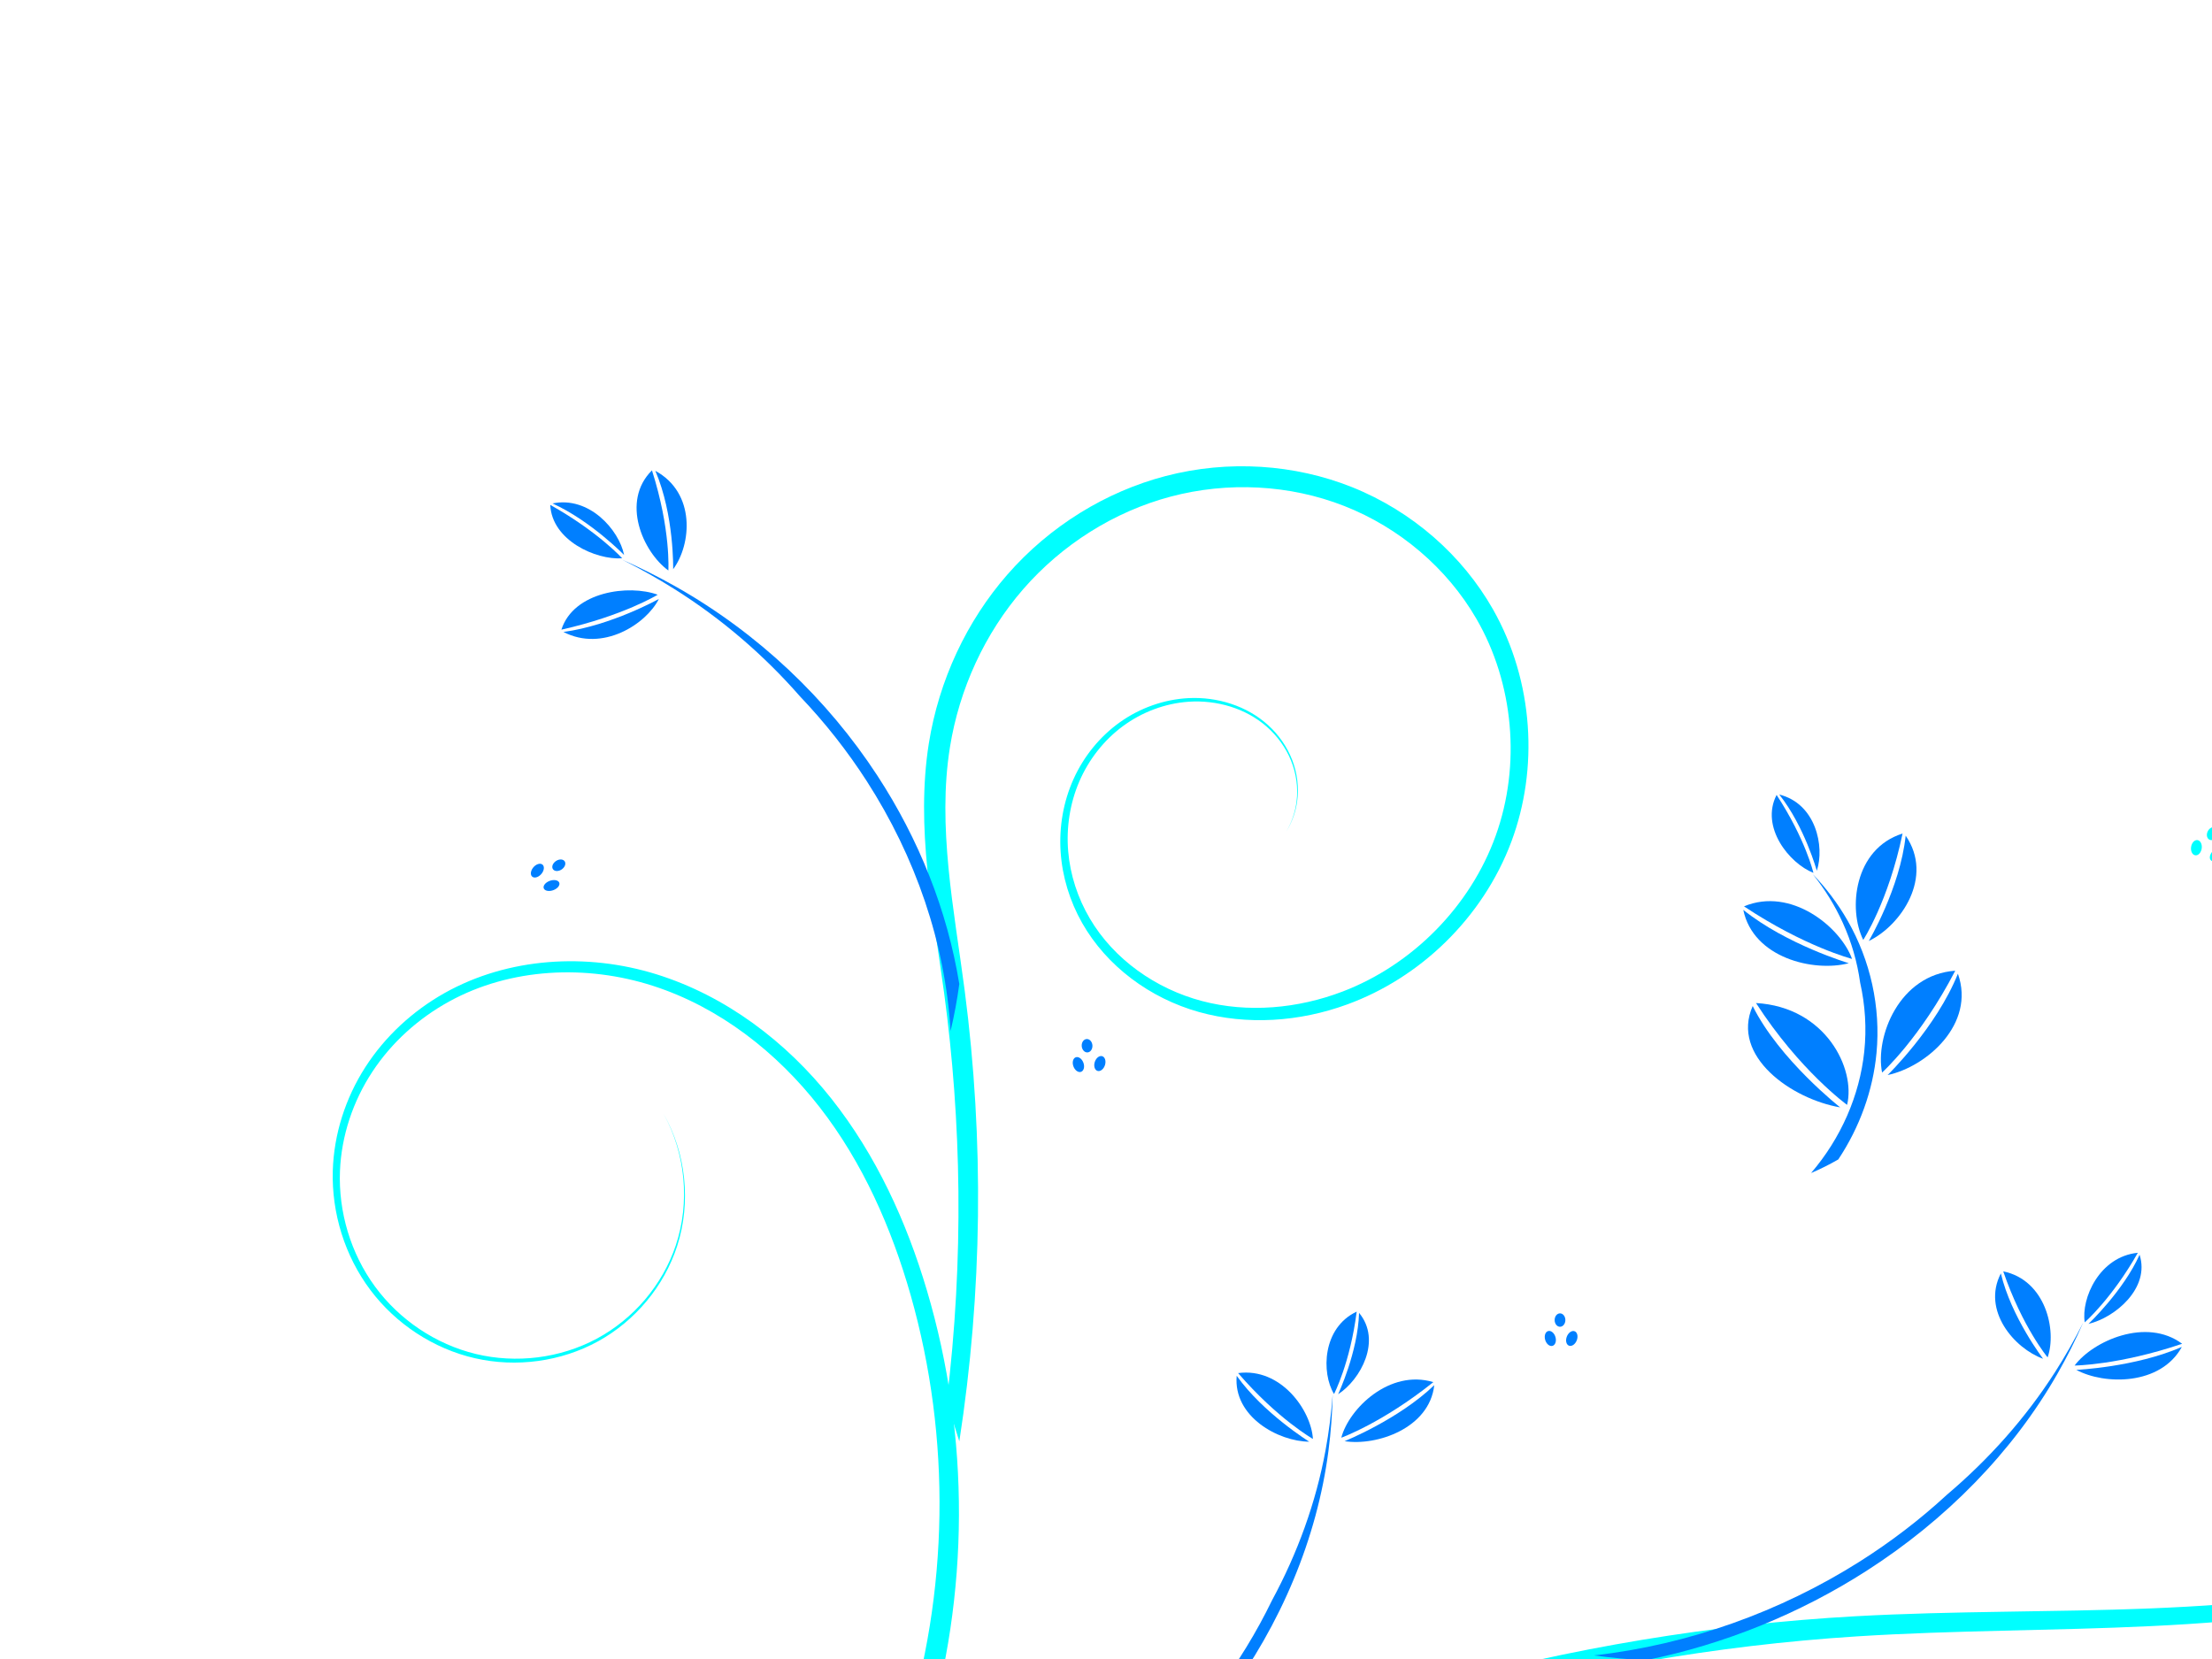 <?xml version="1.0"?><svg width="640" height="480" xmlns="http://www.w3.org/2000/svg" xmlns:xlink="http://www.w3.org/1999/xlink">
 <defs>
  <pattern patternTransform="translate(-84.138,510.395)" id="pattern5523" xlink:href="#pattern5504"/>
  <pattern patternTransform="matrix(0.88,0,0,0.88,-58.848,577.678)" id="pattern5519" xlink:href="#pattern5504"/>
  <pattern patternTransform="matrix(0.88,0,0,0.88,-58.848,577.678)" id="pattern5517" xlink:href="#pattern5504"/>
  <pattern patternTransform="matrix(0.88,0,0,0.88,-58.848,577.678)" id="pattern5515" xlink:href="#pattern5504"/>
  <pattern patternTransform="matrix(0.88,0,0,0.88,-58.848,577.678)" id="pattern5513" xlink:href="#pattern5504"/>
  <pattern patternTransform="matrix(0.88,0,0,0.88,-58.848,577.678)" id="pattern5511" xlink:href="#pattern5504"/>
  <pattern patternTransform="translate(0.067,0.067)" id="pattern5507" xlink:href="#pattern5490"/>
  <pattern patternTransform="translate(-79.949,517.532)" id="pattern5490" xlink:href="#pattern5478"/>
  <pattern patternTransform="translate(-212.763,474.817)" id="pattern5322" xlink:href="#pattern5310"/>
  <pattern patternTransform="matrix(0.894,0,0,0.816,-53.447,517.427)" id="pattern5276" xlink:href="#pattern5263"/>
  <pattern patternTransform="matrix(0.894,0,0,0.816,-50.365,517.419)" id="pattern5263" xlink:href="#pattern5254"/>
  <pattern patternTransform="matrix(0.692,0,0,0.692,3.5424804e-7,-1.9023438e-5)" id="pattern5254" xlink:href="#pattern5244"/>
  <pattern patternTransform="matrix(0.732,0,0,0.715,-6.4575195e-7,1.7539062e-5)" id="pattern5247" xlink:href="#pattern5233"/>
  <pattern id="pattern5233" patternTransform="matrix(0.732,0,0,0.715,-50.326,517.536)" height="3.636" width="3.551" patternUnits="userSpaceOnUse">
   <path fill="#800000" d="m2.198,0.292c0.286,0.319 0.363,0.78 0.173,1.03c-0.19,0.25 -0.577,0.194 -0.863,-0.125c-0.286,-0.319 -0.363,-0.78 -0.173,-1.03c0.19,-0.25 0.577,-0.194 0.863,0.125z" id="path5214"/>
   <path fill="#800000" id="path5216" d="m1.26,2.078c-0.269,0.374 -0.687,0.54 -0.933,0.371c-0.246,-0.169 -0.227,-0.609 0.042,-0.982c0.269,-0.374 0.687,-0.54 0.933,-0.371c0.246,0.169 0.227,0.609 -0.042,0.982z"/>
   <path fill="#800000" d="m2.096,3.118c-0.376,0.132 -0.735,-0.037 -0.802,-0.378c-0.067,-0.341 0.184,-0.725 0.56,-0.857c0.376,-0.132 0.735,0.037 0.802,0.378c0.067,0.341 -0.184,0.725 -0.56,0.857z" id="path5218"/>
   <path fill="#800000" d="m0.905,0.6c-0.074,0.344 -0.331,0.632 -0.574,0.644c-0.243,0.012 -0.38,-0.256 -0.305,-0.6c0.074,-0.344 0.331,-0.632 0.574,-0.644c0.243,-0.012 0.38,0.256 0.305,0.6z" id="path5225"/>
   <path fill="#800000" id="path5227" d="m3.13,1.487c-0.278,0.132 -0.543,-0.037 -0.592,-0.378c-0.049,-0.341 0.136,-0.725 0.414,-0.857c0.278,-0.132 0.543,0.037 0.592,0.378c0.049,0.341 -0.136,0.725 -0.414,0.857z"/>
   <path fill="#800000" id="path5229" d="m3.519,2.719c0.036,0.351 -0.117,0.72 -0.341,0.824c-0.224,0.104 -0.435,-0.096 -0.471,-0.447c-0.036,-0.351 0.117,-0.72 0.341,-0.824c0.224,-0.104 0.435,0.096 0.471,0.447z"/>
   <path fill="#800000" id="path5231" d="m0.481,3.627c-0.323,-0.051 -0.533,-0.301 -0.47,-0.558c0.063,-0.257 0.375,-0.424 0.698,-0.373c0.323,0.051 0.533,0.301 0.47,0.558c-0.063,0.257 -0.375,0.424 -0.698,0.373z"/>
  </pattern>
  <pattern id="pattern5244" patternTransform="matrix(0.692,0,0,0.692,-50.326,517.536)" height="2.6" width="2.6" patternUnits="userSpaceOnUse">
   <rect fill="url(#pattern5247)" width="2.6" height="2.6" x="0" y="0" id="rect5242"/>
  </pattern>
  <pattern id="pattern5251" patternTransform="translate(-50.326,517.537)" height="1.8" width="1.8" patternUnits="userSpaceOnUse">
   <rect fill="url(#pattern5254)" width="1.8" height="1.8" x="0" y="0" id="rect5249"/>
  </pattern>
  <pattern id="pattern5310" patternTransform="translate(-50.418,517.402)" height="2.175" width="2.341" patternUnits="userSpaceOnUse">
   <path fill="#333333" id="path5266" d="m0.647,0.543c-0.085,0.118 -0.216,0.198 -0.345,0.21c-0.129,0.012 -0.236,-0.047 -0.281,-0.153c-0.044,-0.106 -0.02,-0.245 0.065,-0.363c0.085,-0.118 0.216,-0.198 0.345,-0.21c0.129,-0.012 0.236,0.047 0.281,0.153c0.044,0.106 0.02,0.245 -0.065,0.363z"/>
   <path fill="#333333" d="m0.801,1.027c0.08,0.127 0.097,0.272 0.043,0.38c-0.054,0.108 -0.169,0.163 -0.303,0.145c-0.134,-0.019 -0.266,-0.108 -0.346,-0.235c-0.08,-0.127 -0.097,-0.272 -0.043,-0.38c0.054,-0.108 0.169,-0.163 0.303,-0.145c0.134,0.019 0.266,0.108 0.346,0.235z" id="path5268"/>
   <path fill="#333333" id="path5270" d="m1.504,0.314c0.105,0.151 0.142,0.333 0.098,0.476c-0.044,0.143 -0.164,0.226 -0.313,0.218c-0.149,-0.008 -0.306,-0.106 -0.411,-0.258c-0.105,-0.151 -0.142,-0.333 -0.098,-0.476c0.044,-0.143 0.164,-0.226 0.313,-0.218c0.149,0.008 0.306,0.106 0.411,0.258z"/>
   <path fill="#333333" d="m0.42,2.175c-0.138,0 -0.265,-0.053 -0.334,-0.139c-0.069,-0.086 -0.069,-0.193 -0,-0.279c0.069,-0.086 0.196,-0.14 0.334,-0.14c0.138,-0 0.265,0.053 0.334,0.139c0.069,0.086 0.069,0.193 0,0.279c-0.069,0.086 -0.196,0.14 -0.334,0.14z" id="path5272"/>
   <path fill="#333333" d="m1.539,1.831c-0.137,0.103 -0.304,0.143 -0.439,0.107c-0.135,-0.036 -0.216,-0.144 -0.214,-0.283c0.002,-0.139 0.088,-0.287 0.225,-0.39c0.137,-0.103 0.304,-0.143 0.439,-0.107c0.135,0.036 0.216,0.144 0.214,0.283c-0.002,0.139 -0.088,0.287 -0.225,0.39z" id="path5274"/>
   <path fill="#333333" d="m2.219,0.55c-0.082,0.116 -0.201,0.189 -0.313,0.192c-0.112,0.003 -0.199,-0.066 -0.229,-0.179c-0.03,-0.113 0.003,-0.255 0.085,-0.371c0.082,-0.116 0.201,-0.189 0.313,-0.192c0.112,-0.003 0.199,0.066 0.229,0.179c0.03,0.113 -0.003,0.255 -0.085,0.371z" id="path5278"/>
   <path fill="#333333" id="path5280" d="m2.302,1.878c-0.052,0.129 -0.148,0.226 -0.252,0.255c-0.104,0.029 -0.2,-0.015 -0.251,-0.115c-0.052,-0.1 -0.051,-0.241 0.001,-0.37c0.052,-0.129 0.148,-0.226 0.252,-0.255c0.104,-0.029 0.2,0.015 0.251,0.115c0.052,0.1 0.051,0.241 -0.001,0.37z"/>
   <path fill="#333333" id="path5282" d="m2.032,0.805c0.112,0.007 0.213,0.058 0.265,0.134c0.052,0.076 0.046,0.165 -0.015,0.233c-0.061,0.069 -0.167,0.106 -0.28,0.099c-0.112,-0.007 -0.213,-0.058 -0.265,-0.134c-0.052,-0.076 -0.046,-0.165 0.015,-0.233c0.061,-0.069 0.167,-0.106 0.28,-0.099z"/>
  </pattern>
  <pattern id="pattern5342" patternTransform="translate(-50.393,512.782)" height="4" width="4" patternUnits="userSpaceOnUse">
   <g fill="#800000" id="g5324">
    <path fill="#800000" d="m1.12,0.968c-0.234,0.331 -0.636,0.465 -0.898,0.3c-0.262,-0.165 -0.285,-0.567 -0.051,-0.898c0.234,-0.331 0.636,-0.465 0.898,-0.3c0.262,0.165 0.285,0.567 0.051,0.898z" id="path5326"/>
    <path fill="#800000" id="path5328" d="m1.36,1.872c0.203,0.369 0.132,0.782 -0.16,0.92c-0.291,0.139 -0.692,-0.048 -0.896,-0.418c-0.203,-0.369 -0.132,-0.782 0.16,-0.92c0.291,-0.139 0.692,0.048 0.896,0.418z"/>
    <path fill="#800000" d="m2.605,0.59c0.267,0.442 0.238,0.973 -0.065,1.187c-0.303,0.214 -0.766,0.029 -1.033,-0.412c-0.267,-0.442 -0.238,-0.973 0.065,-1.187c0.303,-0.214 0.766,-0.029 1.033,0.412z" id="path5330"/>
    <path fill="#800000" id="path5332" d="m0.648,3.979c-0.365,-0.011 -0.656,-0.252 -0.648,-0.538c0.008,-0.286 0.31,-0.508 0.675,-0.497c0.365,0.011 0.656,0.252 0.648,0.538c-0.008,0.286 -0.31,0.508 -0.675,0.497z"/>
    <path fill="#800000" id="path5334" d="m2.59,3.401c-0.372,0.282 -0.831,0.271 -1.026,-0.025c-0.195,-0.295 -0.052,-0.763 0.32,-1.045c0.372,-0.282 0.831,-0.271 1.026,0.025c0.195,0.295 0.052,0.763 -0.32,1.045z"/>
    <path fill="#800000" id="path5336" d="m3.822,1.063c-0.227,0.325 -0.583,0.435 -0.795,0.245c-0.212,-0.19 -0.201,-0.607 0.026,-0.932c0.227,-0.325 0.583,-0.435 0.795,-0.245c0.212,0.19 0.201,0.607 -0.026,0.932z"/>
    <path fill="#800000" d="m3.899,3.529c-0.148,0.364 -0.46,0.558 -0.695,0.433c-0.235,-0.125 -0.306,-0.522 -0.158,-0.886c0.148,-0.364 0.46,-0.558 0.695,-0.433c0.235,0.125 0.306,0.522 0.158,0.886z" id="path5338"/>
    <path fill="#800000" d="m3.488,1.528c0.298,0.03 0.523,0.246 0.503,0.484c-0.02,0.238 -0.278,0.407 -0.576,0.377c-0.298,-0.03 -0.523,-0.246 -0.503,-0.484c0.02,-0.238 0.278,-0.407 0.576,-0.377z" id="path5340"/>
   </g>
  </pattern>
  <pattern id="pattern5426" patternTransform="translate(-50.633,507.297)" height="4.509" width="4.532" patternUnits="userSpaceOnUse">
   <g id="g5395">
    <path fill="#800000" id="path5363" d="m0.79,2.826c-0.436,0 -0.79,-0.235 -0.79,-0.524c-0,-0.29 0.353,-0.525 0.79,-0.525c0.436,-0 0.79,0.235 0.79,0.524c0,0.29 -0.353,0.525 -0.79,0.525z"/>
    <path fill="#800000" id="path5367" d="m3.826,1.481c-0.454,0.316 -0.898,0.297 -0.992,-0.043c-0.093,-0.34 0.2,-0.872 0.654,-1.188c0.454,-0.316 0.898,-0.297 0.992,0.043c0.093,0.34 -0.2,0.872 -0.654,1.188z"/>
    <path fill="#800000" d="m2.314,1.647c0.327,0.029 0.579,0.331 0.564,0.674c-0.015,0.343 -0.292,0.598 -0.619,0.569c-0.327,-0.029 -0.579,-0.331 -0.564,-0.674c0.015,-0.343 0.292,-0.598 0.619,-0.569z" id="path5371"/>
    <path fill="#800000" d="m3.742,2.779c-0.436,0 -0.79,-0.235 -0.79,-0.524c-0,-0.29 0.353,-0.525 0.79,-0.525c0.436,-0 0.79,0.235 0.79,0.524c0,0.29 -0.353,0.525 -0.79,0.525z" id="path5383"/>
    <path fill="#800000" id="path5385" d="m2.79,0.79c0,0.436 -0.235,0.79 -0.524,0.79c-0.29,0 -0.525,-0.353 -0.525,-0.79c-0,-0.436 0.235,-0.79 0.524,-0.79c0.29,-0 0.525,0.353 0.525,0.79z"/>
    <path fill="#800000" d="m2.814,3.718c0,0.436 -0.235,0.79 -0.524,0.79c-0.29,0 -0.525,-0.353 -0.525,-0.79c-0,-0.436 0.235,-0.79 0.524,-0.79c0.29,-0 0.525,0.353 0.525,0.79l-0,0z" id="path5387"/>
    <path fill="#800000" d="m1.05,4.281c-0.454,0.316 -0.898,0.297 -0.992,-0.043c-0.093,-0.34 0.2,-0.872 0.654,-1.188c0.454,-0.316 0.898,-0.297 0.992,0.043c0.093,0.34 -0.2,0.872 -0.654,1.188z" id="path5389"/>
    <path fill="#800000" id="path5391" d="m1.497,0.72c0.316,0.454 0.297,0.898 -0.043,0.992c-0.34,0.093 -0.872,-0.2 -1.188,-0.654c-0.316,-0.454 -0.297,-0.898 0.043,-0.992c0.34,-0.093 0.872,0.2 1.188,0.654z"/>
    <path fill="#800000" d="m4.25,3.45c0.316,0.454 0.297,0.898 -0.043,0.992c-0.34,0.093 -0.872,-0.2 -1.188,-0.654c-0.316,-0.454 -0.297,-0.898 0.043,-0.992c0.34,-0.093 0.872,0.2 1.188,0.654z" id="path5393"/>
   </g>
  </pattern>
  <pattern id="pattern5478" patternTransform="translate(-82.239,518.899)" height="5.603" width="5.6" patternUnits="userSpaceOnUse">
   <path fill="#800000" id="path5442" d="m1.549,1.402c-0.202,0.304 -0.517,0.51 -0.826,0.54c-0.309,0.03 -0.565,-0.121 -0.671,-0.395c-0.106,-0.274 -0.047,-0.63 0.156,-0.934c0.202,-0.304 0.517,-0.51 0.826,-0.54c0.309,-0.03 0.565,0.121 0.671,0.395c0.106,0.274 0.047,0.63 -0.156,0.934z"/>
   <path fill="#800000" d="m1.989,2.646c0.192,0.326 0.231,0.699 0.103,0.978c-0.128,0.278 -0.404,0.42 -0.725,0.372c-0.32,-0.048 -0.635,-0.279 -0.827,-0.606c-0.192,-0.326 -0.231,-0.699 -0.103,-0.978c0.128,-0.279 0.404,-0.42 0.725,-0.372c0.32,0.048 0.635,0.279 0.827,0.606z" id="path5444"/>
   <path fill="#740000" id="path5446" d="m3.598,0.664c0.251,0.389 0.341,0.856 0.234,1.225c-0.106,0.369 -0.392,0.583 -0.749,0.562c-0.357,-0.021 -0.732,-0.274 -0.983,-0.664c-0.251,-0.389 -0.341,-0.856 -0.234,-1.225c0.106,-0.369 0.392,-0.583 0.749,-0.562c0.357,0.021 0.732,0.274 0.983,0.664z"/>
   <path fill="#7b0000" d="m1.004,5.603c-0.329,0 -0.633,-0.136 -0.798,-0.359c-0.165,-0.223 -0.165,-0.497 -0,-0.719c0.165,-0.223 0.469,-0.36 0.798,-0.36c0.329,-0 0.633,0.136 0.798,0.359c0.165,0.223 0.165,0.497 0,0.719c-0.165,0.223 -0.469,0.36 -0.798,0.36z" id="path5448"/>
   <path fill="#800000" d="m3.682,4.717c-0.327,0.264 -0.728,0.369 -1.049,0.276c-0.322,-0.093 -0.517,-0.371 -0.511,-0.728c0.006,-0.357 0.211,-0.74 0.539,-1.003c0.327,-0.264 0.728,-0.369 1.049,-0.276c0.322,0.093 0.517,0.371 0.511,0.728c-0.006,0.357 -0.211,0.74 -0.539,1.003z" id="path5450"/>
   <path fill="#800000" d="m5.307,1.418c-0.196,0.299 -0.482,0.487 -0.749,0.494c-0.268,0.007 -0.476,-0.169 -0.547,-0.461c-0.071,-0.292 0.006,-0.656 0.203,-0.954c0.196,-0.299 0.482,-0.487 0.749,-0.494c0.268,-0.007 0.476,0.169 0.547,0.461c0.071,0.292 -0.006,0.656 -0.203,0.954z" id="path5452"/>
   <path fill="#800000" id="path5454" d="m5.506,4.838c-0.125,0.332 -0.354,0.582 -0.603,0.656c-0.248,0.074 -0.478,-0.039 -0.601,-0.297c-0.124,-0.258 -0.123,-0.621 0.002,-0.952c0.125,-0.332 0.354,-0.582 0.603,-0.656c0.248,-0.074 0.478,0.039 0.601,0.297c0.124,0.258 0.123,0.621 -0.002,0.952z"/>
   <path fill="#800000" id="path5456" d="m4.86,2.077c0.269,0.018 0.511,0.149 0.634,0.344c0.124,0.195 0.11,0.424 -0.035,0.6c-0.145,0.177 -0.4,0.274 -0.669,0.256c-0.269,-0.018 -0.511,-0.149 -0.634,-0.344c-0.124,-0.195 -0.11,-0.424 0.035,-0.6c0.145,-0.177 0.4,-0.274 0.669,-0.256z"/>
  </pattern>
  <filter id="filter5500">
   <feGaussianBlur id="feGaussianBlur5502" stdDeviation="0.028"/>
  </filter>
  <pattern id="pattern5504" patternTransform="translate(-80.017,517.465)" height="5.737" width="5.734" patternUnits="userSpaceOnUse">
   <rect fill="url(#pattern5507)" filter="url(#filter5500)" width="5.6" height="5.603" x="0.067" y="0.067" id="rect5488"/>
  </pattern>
 </defs>
 <g>
  <path fill="#00ffff" fill-rule="evenodd" id="path2832" d="m106.389,689.27l7.828,6.223c50.606,-64.232 115.44,-117.186 188.01,-155.305c72.574,-38.112 153.095,-61.502 235.008,-66.732c0,0 0,0 0,0c28.245,-1.807 56.715,-1.601 85.218,-2.977c28.302,-1.355 56.818,-4.36 84.151,-12.465c27.441,-8.129 53.731,-21.7 74.046,-42.01c20.326,-20.319 34.146,-47.832 35.062,-76.595c0.78,-24.989 -8.699,-50.417 -26.745,-67.672c0,-0 0,-0 0,-0c-9.03,-8.625 -20.072,-15.148 -32.034,-18.69c-11.963,-3.542 -24.819,-4.064 -36.97,-1.305c-12.152,2.76 -23.548,8.824 -32.47,17.494c0,0 -0,0 -0,0c-8.922,8.672 -15.308,19.94 -17.961,32.072c0,0 0,0 0,0c-2.651,12.132 -1.52,25.078 3.372,36.463c4.893,11.385 13.555,21.13 24.359,27.134c8.702,4.835 18.729,7.233 28.654,6.864c9.925,-0.369 19.723,-3.505 28.002,-8.948c-8.325,5.374 -18.129,8.414 -28.011,8.698c-9.881,0.285 -19.821,-2.187 -28.401,-7.05c-10.652,-6.036 -19.13,-15.755 -23.858,-27.015c-4.729,-11.261 -5.725,-24.02 -3.024,-35.903c2.7,-11.885 9.068,-22.881 17.86,-31.286c0,-0 0,-0 0,-0c8.793,-8.407 19.99,-14.233 31.856,-16.825c11.867,-2.594 24.398,-1.969 36.001,1.571c11.605,3.539 22.29,9.983 30.986,18.427c17.385,16.861 26.345,41.7 25.403,65.867c-1.067,27.857 -14.811,54.476 -34.687,74.077c-19.901,19.624 -45.725,32.618 -72.68,40.4c-26.871,7.749 -55.02,10.448 -83.139,11.581c-28.324,1.129 -56.804,0.685 -85.34,2.265c0,0 -0,0 -0,0c-82.815,4.598 -164.467,27.533 -238.313,65.534c-73.85,37.994 -140.105,91.161 -192.185,156.11z"/>
  <path fill="#00ffff" fill-rule="evenodd" id="path2838" d="m683.739,462.655c9.583,-2.868 19.363,-4.008 28.798,-3.598c6.851,-0.989 13.819,-1.159 20.701,-0.474c16.109,1.6 31.775,7.896 44.519,17.899c12.747,10 22.597,23.727 27.99,39.017c0,0 0,0 0,0c5.397,15.289 6.347,32.169 2.694,47.979c-3.504,15.178 -11.25,29.4 -22.139,40.549c-10.886,11.151 -24.936,19.245 -40.062,23.024c-15.124,3.782 -31.35,3.252 -46.188,-1.558c-14.838,-4.806 -28.31,-13.902 -38.281,-25.906c0,0 0,0 0,-0c-11.266,-13.588 -18.092,-31.2 -17.22,-48.719c0.424,-8.767 2.718,-17.464 6.862,-25.17c1.873,-3.484 4.125,-6.77 6.704,-9.768c3.05,-3.696 6.597,-6.99 10.554,-9.717c7.22,-4.978 15.833,-8.078 24.67,-8.603c8.835,-0.527 17.909,1.533 25.615,6.091c0,0 0,0 0,0c7.705,4.555 14.022,11.625 17.503,20.003c3.481,8.378 4.073,18.039 1.363,26.844c-1.848,5.996 -5.195,11.554 -9.687,16.027c4.592,-4.368 8.092,-9.871 10.102,-15.89c2.945,-8.841 2.6,-18.686 -0.774,-27.374c-3.376,-8.685 -9.695,-16.143 -17.6,-21.072c0,0 0,0 0,0c-7.905,-4.925 -17.307,-7.323 -26.611,-6.988c-9.302,0.337 -18.449,3.359 -26.23,8.455c-7.779,5.096 -14.176,12.21 -18.602,20.379c-4.424,8.168 -6.892,17.345 -7.371,26.61c-0.941,18.528 6.082,37.002 17.859,51.266c10.386,12.597 24.404,22.148 39.936,27.249c15.532,5.097 32.491,5.723 48.386,1.817c15.894,-3.909 30.64,-12.322 42.135,-24.002c11.493,-11.682 19.678,-26.562 23.434,-42.534c0,0 0,-0 0,-0c3.909,-16.639 2.986,-34.374 -2.646,-50.539c-5.635,-16.164 -15.943,-30.655 -29.387,-41.292c0,0 0,0 0,0c-13.447,-10.634 -29.942,-17.344 -47.02,-19.111c-17.078,-1.763 -34.623,1.427 -50.006,9.108z"/>
  <path fill="#00ffff" fill-rule="evenodd" id="path2844" d="m190.451,605.923l5,6.09c34.007,-28.159 59.441,-66.389 72.27,-108.522c12.822,-42.135 12.971,-87.948 0.482,-130.069c-5.887,-19.911 -14.71,-39.229 -27.714,-55.617c-13.01,-16.402 -30.463,-29.653 -50.561,-35.914c-20.121,-6.263 -42.862,-4.916 -61.303,5.426c-9.214,5.185 -17.215,12.553 -22.936,21.46c-5.722,8.911 -9.086,19.34 -9.402,29.934c-0.361,12.319 3.496,24.702 10.885,34.541c7.395,9.836 18.265,16.978 30.237,19.725c0,0 0,0 0,0c11.976,2.741 24.901,1.006 35.644,-4.901c0,0 0,0 0,0c10.741,-5.914 19.119,-15.953 22.882,-27.593c4.056,-12.583 2.573,-26.789 -3.956,-38.231c6.401,11.514 7.694,25.679 3.536,38.094c-3.853,11.486 -12.256,21.296 -22.869,26.983c0,0 -0,0 -0,0c-10.614,5.685 -23.311,7.224 -34.95,4.421c-11.639,-2.805 -22.138,-9.897 -29.185,-19.495c-7.047,-9.599 -10.628,-21.634 -10.146,-33.473c0,0 0,0 0,0c0.414,-10.188 3.781,-20.192 9.365,-28.681c5.584,-8.491 13.364,-15.476 22.251,-20.35c17.758,-9.75 39.681,-10.719 58.9,-4.53c19.243,6.194 35.904,19.222 48.315,35.182c12.417,15.973 20.744,34.869 26.305,54.394c0,0 0,0 0,0c11.742,41.319 11.042,86.045 -1.884,126.811c-12.92,40.768 -38.056,77.549 -71.165,104.318c0,0 0,0 0,0z"/>
  <path fill="#00ffff" fill-rule="evenodd" id="path2850" d="m273.891,405.615c1.271,3.77 2.495,7.576 3.671,11.416c6.673,-43.118 7.196,-87.154 1.561,-130.373c-1.561,-11.979 -3.558,-23.789 -4.697,-35.592c-1.119,-11.706 -1.419,-23.463 0.421,-34.868c2.692,-16.805 10.046,-32.931 21.227,-45.767c0,0 0,0 0,-0c11.174,-12.835 26.213,-22.4 42.673,-26.756c16.453,-4.36 34.366,-3.5 50.219,2.735c15.85,6.226 29.655,17.863 38.196,32.617c10.83,18.666 12.934,42.355 5.6,62.738c-7.318,20.391 -24.013,37.37 -44.326,45.126c0,0 0,0 -0,0c-12.915,4.924 -27.358,6.258 -40.679,2.734c-13.304,-3.515 -25.476,-12.03 -32.437,-23.873c-3.49,-5.923 -5.695,-12.626 -6.263,-19.473c0,0 0,0 0,-0c-0.569,-6.845 0.5,-13.849 3.213,-20.157c2.712,-6.307 7.077,-11.93 12.6,-16.008c5.52,-4.078 12.213,-6.616 19.063,-7.083c8.088,-0.547 16.508,1.886 22.573,7.223c3.039,2.667 5.49,6.023 7.012,9.763c1.521,3.738 2.117,7.87 1.617,11.87c-0.385,3.093 -1.42,6.111 -3.017,8.793c1.647,-2.661 2.737,-5.671 3.179,-8.773c0.576,-4.031 0.047,-8.218 -1.427,-12.033c-1.481,-3.832 -3.915,-7.294 -6.967,-10.07c-6.128,-5.576 -14.699,-8.238 -23.037,-7.817c0,0 0,0 -0,0c-7.072,0.357 -14.029,2.84 -19.839,6.974c0,0 0,0 -0,0c-5.807,4.133 -10.462,9.885 -13.418,16.438c-2.946,6.532 -4.213,13.83 -3.739,21.053c0.472,7.179 2.642,14.263 6.23,20.596c7.087,12.481 19.595,21.78 33.805,25.759c13.822,3.865 29.024,2.887 42.93,-2.212c10.456,-3.826 20.195,-9.995 28.407,-18.031c8.212,-8.036 14.901,-17.941 19.081,-29.141c3.894,-10.472 5.526,-21.948 4.701,-33.489c-0.825,-11.541 -4.108,-23.152 -10.071,-33.661c-4.409,-7.744 -10.202,-14.809 -17.104,-20.832c-6.903,-6.023 -14.917,-11.003 -23.707,-14.513c-8.27,-3.297 -17.168,-5.286 -26.301,-5.856c-9.134,-0.57 -18.504,0.281 -27.642,2.673c-8.595,2.254 -16.941,5.845 -24.699,10.653c-7.758,4.808 -14.927,10.835 -21.108,17.926c-5.819,6.68 -10.747,14.264 -14.593,22.502c-3.846,8.238 -6.61,17.129 -8.075,26.367c-1.877,11.928 -1.627,24.207 -0.396,36.438c1.184,11.86 3.223,23.728 4.848,35.779c2.483,18.422 3.927,37.547 4.122,57.287c0.195,19.739 -0.86,40.094 -3.409,60.917z"/>
  <path fill="#00ffff" fill-rule="evenodd" d="m334.045,520.912c9.105,-4.46 18.569,-7.68 28.085,-9.708c12.985,-5.355 26.9,-8.482 40.925,-9.093c23.583,-1.032 47.493,5.052 67.728,17.244c20.238,12.187 36.81,30.488 46.94,51.85c0,0 0,0 0,0c10.134,21.36 13.83,45.789 10.459,69.208c-1.952,13.473 -6.208,26.691 -13.549,38.001c0,0 0,0 0,0c-7.332,11.294 -17.823,20.721 -30.248,25.59c-12.393,4.862 -26.843,5.079 -38.803,-0.518c0,0 0,0 0,0c-5.994,-2.789 -11.363,-6.967 -15.393,-12.172c0,0 0,0 0,-0c-4.029,-5.201 -6.744,-11.453 -7.626,-17.946c-1.404,-10.154 1.844,-20.945 8.467,-28.823c1.8,-2.148 3.851,-4.085 6.091,-5.784c5.901,-4.668 13.222,-7.689 20.8,-8.481c7.255,-0.743 14.856,0.496 21.1,4.283c0,0 0,0 0,0c6.226,3.773 11.081,10.218 12.17,17.505c0.952,6.293 -0.993,13.123 -5.43,17.85c-2.22,2.367 -5.027,4.211 -8.126,5.278c-3.099,1.067 -6.487,1.353 -9.749,0.771c-6.138,-1.097 -11.681,-5.413 -14.257,-11.236c-2.568,-5.827 -2.075,-12.954 1.386,-18.456c-3.58,5.424 -4.271,12.6 -1.779,18.621c2.505,6.015 8.082,10.606 14.483,11.908c3.395,0.684 6.95,0.472 10.246,-0.58c3.295,-1.053 6.308,-2.927 8.729,-5.392c4.838,-4.944 7.113,-12.141 6.24,-18.989c-1.031,-7.904 -6.014,-14.969 -12.693,-19.206c-6.667,-4.224 -14.763,-5.792 -22.553,-5.151c-11.181,0.901 -21.966,6.291 -29.248,14.878c-7.277,8.596 -10.836,20.266 -9.357,31.476c0,0 0,0 0,0c0.953,7.142 3.878,13.971 8.265,19.672c4.387,5.698 10.185,10.254 16.682,13.302c13.003,6.077 28.441,5.957 41.754,0.756c13.296,-5.199 24.446,-15.086 32.195,-26.983c7.744,-11.888 12.26,-25.635 14.308,-39.577c3.578,-24.231 -0.137,-49.491 -10.564,-71.695c-0,0 -0,0 -0,0c-10.43,-22.203 -27.514,-41.225 -48.51,-53.984c-20.998,-12.755 -45.784,-19.171 -70.371,-18.194c-24.586,0.982 -48.821,9.349 -68.799,23.777z" id="path2862"/>
  <g fill="url(#pattern5504)" id="g2911">
   <path fill="#007fff" fill-rule="evenodd" d="m523.997,339.392c2.658,-1.127 5.292,-2.438 7.876,-3.93c6.232,-9.377 10.042,-20.005 11.059,-30.795c0,0 0,0 0,0c1.251,-13.297 -1.747,-26.764 -8.382,-38.343c0,0 0,0 0,0c-2.765,-4.826 -6.147,-9.328 -10.041,-13.385c3.495,4.359 6.399,9.076 8.646,14.008c2.539,5.571 4.219,11.425 5.038,17.337c1.477,6.542 1.901,13.308 1.193,19.993c-1.335,12.641 -6.722,25.015 -15.389,35.116c0,0 0,0 0,0z" id="path2856"/>
   <g fill="url(#pattern5504)" id="g2872">
    <path fill="#007fff" id="path2868" d="m546.147,311.047c0,0 14.132,-13.79 20.337,-29.323c5.17,14.582 -9.134,26.946 -20.337,29.323z"/>
    <path fill="#007fff" d="m544.543,310.322c0,0 11.034,-9.914 21.17,-29.464c-16.228,1.148 -23.219,19.069 -21.17,29.464z" id="path2870"/>
   </g>
   <g fill="url(#pattern5504)" id="g2876">
    <path fill="#007fff" d="m540.697,272.259c0,0 9.065,-15.291 10.672,-30.479c8.228,11.952 -1.347,26.004 -10.672,30.479z" id="path2878"/>
    <path fill="#007fff" id="path2880" d="m539.095,271.948c0,0 7.291,-11.177 11.375,-30.779c-14.085,4.429 -15.791,21.916 -11.375,30.779z"/>
   </g>
   <g fill="url(#pattern5504)" id="g2882">
    <path fill="#007fff" id="path2884" d="m525.657,251.939c0,0 -3.56,-12.868 -10.851,-22.045c10.558,2.596 13.198,15.027 10.851,22.045z"/>
    <path fill="#007fff" d="m524.678,252.547c0,0 -2.265,-9.73 -10.654,-22.554c-4.787,9.312 3.681,19.808 10.654,22.554z" id="path2886"/>
   </g>
   <g fill="url(#pattern5504)" id="g2888">
    <path fill="#007fff" id="path2890" d="m534.916,278.686c0,0 -18.036,-5.39 -30.529,-15.432c2.875,13.923 20.361,18.087 30.529,15.432z"/>
    <path fill="#007fff" d="m535.858,277.443c0,0 -13.67,-3.518 -31.268,-15.205c13.622,-5.705 27.901,5.949 31.268,15.205z" id="path2892"/>
   </g>
   <g fill="url(#pattern5504)" id="g2894">
    <path fill="#007fff" d="m532.421,320.399c0,0 -17.591,-13.79 -25.313,-29.323c-6.436,14.582 11.37,26.946 25.313,29.323z" id="path2896"/>
    <path fill="#007fff" id="path2898" d="m534.418,319.674c0,0 -13.734,-9.914 -26.35,-29.464c20.2,1.148 28.901,19.069 26.35,29.464z"/>
   </g>
  </g>
  <g fill="url(#pattern5504)" id="g2906">
   <path fill="#007fff" id="path2900" d="m452.909,381.935c0,1.071 -0.694,1.939 -1.551,1.939c-0.857,0 -1.551,-0.868 -1.551,-1.939c0,-1.071 0.694,-1.939 1.551,-1.939c0.857,0 1.551,0.868 1.551,1.939z"/>
   <path fill="#007fff" d="m450.062,386.92c0.316,1.191 -0.102,2.307 -0.935,2.494c-0.832,0.187 -1.763,-0.627 -2.079,-1.817c-0.316,-1.191 0.102,-2.307 0.935,-2.494c0.832,-0.187 1.763,0.627 2.079,1.817z" id="path2902"/>
   <path fill="#007fff" id="path2904" d="m456.247,387.695c-0.408,1.167 -1.399,1.917 -2.215,1.676c-0.816,-0.241 -1.146,-1.382 -0.739,-2.549c0.408,-1.167 1.399,-1.917 2.215,-1.676c0.816,0.241 1.146,1.382 0.739,2.549z"/>
  </g>
  <g fill="url(#pattern5504)" id="g2981">
   <path fill="#007fff" fill-rule="evenodd" id="path2931" d="m461.187,478.964c4.895,0.677 9.876,1.147 14.921,1.408c22.919,-4.624 44.686,-13.56 63.801,-25.795c23.102,-14.783 42.438,-34.456 55.409,-57.171c0,0 0,0 0,0c2.747,-4.811 5.227,-9.745 7.426,-14.777c-2.464,4.929 -5.196,9.736 -8.181,14.396c-8.464,13.217 -19.094,25.144 -31.267,35.458c-7.761,7.16 -16.266,13.664 -25.347,19.399c-22.754,14.362 -49.236,23.968 -76.762,27.081c0,0 0,0 0,0z"/>
   <g fill="url(#pattern5504)" id="g2939">
    <path fill="#007fff" id="path2941" d="m600.744,396.345c0,0 17.063,-0.762 30.529,-6.643c-6.131,11.205 -22.396,11.043 -30.529,6.643z"/>
    <path fill="#007fff" d="m600.25,395.091c0,0 12.785,-0.097 31.111,-6.295c-10.335,-7.717 -25.772,-0.846 -31.111,6.295z" id="path2943"/>
   </g>
   <g fill="url(#pattern5504)" id="g2945">
    <path fill="#007fff" d="m604.255,383.043c0,0 10.081,-9.506 14.79,-20.014c3.099,9.638 -7.056,18.194 -14.79,20.014z" id="path2947"/>
    <path fill="#007fff" id="path2949" d="m603.18,382.592c0,0 7.845,-6.853 15.364,-20.125c-11.135,1.102 -16.455,13.221 -15.364,20.125z"/>
   </g>
   <g fill="url(#pattern5504)" id="g2951">
    <path fill="#007fff" d="m591.134,393.133c0,0 -9.233,-12.074 -12.221,-24.698c-5.584,10.747 3.941,21.736 12.221,24.698z" id="path2953"/>
    <path fill="#007fff" id="path2955" d="m592.44,392.734c0,0 -7.305,-8.768 -12.841,-24.89c12.254,2.518 15.574,17.065 12.841,24.89z"/>
   </g>
  </g>
  <g fill="url(#pattern5504)" id="g2993">
   <path fill="#007fff" fill-rule="evenodd" d="m268.721,557.825c4.212,-2.352 8.575,-4.592 13.069,-6.71c22.451,-5.541 45.366,-7.614 67.025,-6.352c26.176,1.522 50.641,7.922 70.387,18.898c0,0 0,0 0,0c4.182,2.325 8.164,4.839 11.925,7.529c-3.966,-2.516 -8.133,-4.844 -12.478,-6.971c-12.322,-6.035 -26.161,-10.334 -40.839,-12.909c-9.562,-2.051 -19.57,-3.358 -29.833,-3.903c-25.712,-1.36 -53.147,2.05 -79.257,10.419c0,0 0,0 0,0z" id="path2995"/>
   <g fill="url(#pattern5504)" id="g2997">
    <path fill="#007fff" d="m424.505,562.326c0,0 15.776,-6.008 30.076,-7.042c-9.497,-5.517 -24.224,0.833 -30.076,7.042z" id="path2999"/>
    <path fill="#007fff" id="path3001" d="m424.496,563.395c0,0 11.654,-4.834 30.483,-7.51c-6.691,9.382 -23.129,10.477 -30.483,7.51z"/>
   </g>
   <g fill="url(#pattern5504)" id="g3003">
    <path fill="#007fff" id="path3005" d="m432.356,570.319c0,0 12.492,2.81 20.453,8.382c-0.558,-7.956 -12.786,-10.07 -20.453,-8.382z"/>
    <path fill="#007fff" d="m431.536,571.049c0,0 9.53,1.804 21.014,8.24c-10.507,3.496 -19.587,-2.974 -21.014,-8.24z" id="path3007"/>
   </g>
   <g fill="url(#pattern5504)" id="g3009">
    <path fill="#007fff" id="path3011" d="m416.896,568.266c0,0 -4.164,12.019 -2.458,22.029c-8.84,-5.405 -4.031,-16.774 2.458,-22.029z"/>
    <path fill="#007fff" d="m418.222,568.045c0,0 -3.568,8.958 -2.954,22.402c10.256,-6.467 8.178,-17.955 2.954,-22.402z" id="path3013"/>
   </g>
  </g>
  <g fill="url(#pattern5504)" id="g3015">
   <path fill="#007fff" fill-rule="evenodd" d="m290.636,539.908c4.836,-0.972 9.672,-2.165 14.487,-3.574c19.623,-11.831 36.5,-27.313 49.621,-45.009c15.859,-21.383 26.304,-46.101 29.624,-71.576c0,0 0,-0 0,-0c0.703,-5.395 1.108,-10.818 1.214,-16.241c-0.393,5.413 -1.083,10.799 -2.067,16.132c-2.788,15.123 -8.099,29.75 -15.478,43.377c-4.478,9.233 -9.904,18.097 -16.168,26.432c-15.696,20.876 -36.72,38.529 -61.233,50.458c0,0 0,0 0,0z" id="path3017"/>
   <g fill="url(#pattern5504)" id="g3019">
    <path fill="#007fff" d="m389.026,416.979c0,0 15.648,-6.304 25.952,-16.211c-1.387,12.478 -16.648,17.658 -25.952,16.211z" id="path3021"/>
    <path fill="#007fff" id="path3023" d="m388.079,415.97c0,0 11.908,-4.28 26.631,-16.077c-12.647,-3.824 -24.409,7.654 -26.631,16.077z"/>
   </g>
   <g fill="url(#pattern5504)" id="g3025">
    <path fill="#007fff" id="path3027" d="m387.154,403.4c0,0 5.736,-12.185 6.066,-23.547c6.63,7.99 0.456,19.312 -6.066,23.547z"/>
    <path fill="#007fff" d="m385.974,403.331c0,0 4.675,-8.973 6.559,-23.839c-9.978,4.678 -10.253,17.745 -6.559,23.839z" id="path3029"/>
   </g>
   <g fill="url(#pattern5504)" id="g3031">
    <path fill="#007fff" id="path3033" d="m378.803,417.127c0,0 -13.305,-8.256 -20.988,-19.072c-1.055,11.871 12.103,19.018 20.988,19.072z"/>
    <path fill="#007fff" d="m379.868,416.327c0,0 -10.222,-5.799 -21.641,-19.049c12.425,-1.663 21.163,10.842 21.641,19.049z" id="path3035"/>
   </g>
  </g>
  <g fill="url(#pattern5504)" id="g3037">
   <path fill="#007fff" fill-rule="evenodd" id="path3039" d="m275.028,298.298c1.063,-4.446 1.907,-8.985 2.529,-13.597c-3.478,-21.341 -11.71,-41.915 -23.7,-60.277c-14.486,-22.192 -34.531,-41.255 -58.302,-54.683c0,0 0,0 0,0c-5.034,-2.844 -10.221,-5.45 -15.532,-7.807c5.182,2.592 10.213,5.422 15.068,8.474c13.77,8.654 25.995,19.209 36.368,31.072c7.246,7.602 13.732,15.843 19.344,24.561c14.053,21.844 22.696,46.79 24.225,72.257c0,0 0,0 0,0z"/>
   <g fill="url(#pattern5504)" id="g3041">
    <path fill="#007fff" id="path3043" d="m194.767,164.69c0,0 0.318,-15.708 -5.157,-28.46c11.744,6.378 10.477,21.293 5.157,28.46z"/>
    <path fill="#007fff" d="m193.374,165.059c0,0 0.753,-11.738 -4.74,-28.971c-9.066,8.965 -2.649,23.592 4.74,28.971z" id="path3045"/>
   </g>
   <g fill="url(#pattern5504)" id="g3047">
    <path fill="#007fff" d="m180.572,160.575c0,0 -9.636,-9.888 -20.719,-14.916c10.664,-2.197 19.265,7.696 20.719,14.916z" id="path3049"/>
    <path fill="#007fff" id="path3051" d="m180.011,161.532c0,0 -6.907,-7.659 -20.801,-15.45c0.448,10.292 13.238,15.987 20.801,15.45z"/>
   </g>
   <g fill="url(#pattern5504)" id="g3053">
    <path fill="#007fff" d="m190.637,173.292c0,0 -13.718,7.662 -27.614,9.556c11.284,5.846 23.845,-2.157 27.614,-9.556z" id="path3055"/>
    <path fill="#007fff" id="path3057" d="m190.292,172.068c0,0 -10.003,6.114 -27.865,10.112c3.554,-11.075 19.559,-13.145 27.865,-10.112z"/>
   </g>
  </g>
  <g fill="url(#pattern5504)" id="g3059">
   <path fill="#007fff" d="m316.072,302.488c0.059,1.069 -0.586,1.969 -1.442,2.009c-0.856,0.04 -1.597,-0.794 -1.656,-1.864c-0.059,-1.069 0.586,-1.969 1.442,-2.009c0.856,-0.04 1.597,0.794 1.656,1.864z" id="path3061"/>
   <path fill="#007fff" id="path3063" d="m313.504,307.6c0.382,1.174 0.026,2.309 -0.795,2.535c-0.821,0.226 -1.795,-0.543 -2.177,-1.718c-0.382,-1.174 -0.026,-2.309 0.795,-2.535c0.821,-0.226 1.796,0.543 2.177,1.718z"/>
   <path fill="#007fff" d="m319.724,308.085c-0.342,1.184 -1.291,1.98 -2.119,1.778c-0.828,-0.202 -1.221,-1.327 -0.879,-2.511c0.342,-1.184 1.291,-1.98 2.119,-1.778c0.828,0.202 1.221,1.327 0.879,2.511z" id="path3065"/>
  </g>
  <g fill="url(#pattern5504)" id="g3067">
   <path fill="#007fff" id="path3069" d="m162.701,251.415c-0.877,0.705 -2.044,0.795 -2.608,0.202c-0.564,-0.593 -0.31,-1.645 0.566,-2.35c0.877,-0.705 2.044,-0.795 2.608,-0.202c0.564,0.593 0.31,1.645 -0.566,2.35z"/>
   <path fill="#007fff" d="m156.746,252.724c-0.767,1.002 -1.956,1.448 -2.657,0.994c-0.701,-0.453 -0.647,-1.633 0.119,-2.636c0.767,-1.002 1.956,-1.448 2.657,-0.994c0.701,0.453 0.647,1.633 -0.119,2.636z" id="path3071"/>
   <path fill="#007fff" id="path3073" d="m160.183,257.517c-1.223,0.486 -2.49,0.293 -2.83,-0.43c-0.34,-0.723 0.377,-1.703 1.6,-2.189c1.223,-0.486 2.49,-0.293 2.83,0.43c0.34,0.723 -0.377,1.703 -1.6,2.189z"/>
  </g>
  <g fill="url(#pattern5504)" id="g3075">
   <path fill="#007fff" d="m173.184,492.961c0.694,0.86 0.699,1.938 0.011,2.407c-0.688,0.47 -1.808,0.153 -2.502,-0.707c-0.694,-0.86 -0.699,-1.938 -0.011,-2.407c0.688,-0.47 1.808,-0.153 2.502,0.707z" id="path3077"/>
   <path fill="#007fff" id="path3079" d="m174.128,498.525c1.025,0.783 1.413,1.909 0.866,2.515c-0.547,0.606 -1.822,0.463 -2.847,-0.32c-1.025,-0.783 -1.413,-1.909 -0.866,-2.515c0.547,-0.606 1.822,-0.463 2.847,0.32z"/>
   <path fill="#007fff" d="m179.597,495.757c0.429,1.16 0.119,2.307 -0.692,2.56c-0.811,0.254 -1.816,-0.482 -2.245,-1.642c-0.429,-1.16 -0.119,-2.307 0.692,-2.56c0.811,-0.254 1.816,0.482 2.245,1.642z" id="path3081"/>
  </g>
  <g fill="url(#pattern5504)" id="g3083">
   <path fill="#00ffff" d="m641.598,241.694c-0.41,1.002 -1.392,1.59 -2.194,1.313c-0.802,-0.277 -1.12,-1.315 -0.71,-2.317c0.41,-1.002 1.392,-1.59 2.194,-1.313c0.802,0.277 1.12,1.315 0.71,2.317z" id="path3085"/>
   <path fill="#00ffff" id="path3087" d="m637.025,245.439c-0.16,1.217 -0.979,2.126 -1.829,2.032c-0.85,-0.094 -1.41,-1.157 -1.251,-2.374c0.16,-1.217 0.979,-2.126 1.829,-2.032c0.85,0.094 1.41,1.157 1.251,2.374z"/>
   <path fill="#00ffff" d="m642.518,248.166c-0.828,0.96 -2.043,1.342 -2.715,0.852c-0.671,-0.49 -0.544,-1.665 0.284,-2.625c0.828,-0.96 2.043,-1.342 2.715,-0.852c0.671,0.49 0.544,1.665 -0.284,2.625z" id="path3089"/>
  </g>
  <g fill="url(#pattern5504)" id="g3091">
   <path fill="#00ffff" id="path3093" d="m752.838,398.769c0.046,1.07 -0.611,1.963 -1.467,1.994c-0.856,0.031 -1.587,-0.811 -1.633,-1.881c-0.046,-1.07 0.611,-1.963 1.467,-1.994c0.856,-0.031 1.587,0.811 1.633,1.881z"/>
   <path fill="#00ffff" d="m750.207,403.854c0.367,1.178 -0.003,2.309 -0.827,2.526c-0.824,0.217 -1.789,-0.562 -2.156,-1.74c-0.367,-1.178 0.003,-2.309 0.827,-2.526c0.824,-0.217 1.789,0.562 2.156,1.74z" id="path3095"/>
   <path fill="#00ffff" id="path3097" d="m756.42,404.403c-0.357,1.181 -1.316,1.967 -2.141,1.755c-0.825,-0.211 -1.205,-1.34 -0.848,-2.52c0.357,-1.181 1.316,-1.967 2.141,-1.755c0.825,0.211 1.205,1.34 0.848,2.52z"/>
  </g>
  <g fill="url(#pattern5504)" id="g3099">
   <path fill="#007fff" id="path3101" d="m885.384,408.411c0.397,1.007 0.067,2.04 -0.739,2.309c-0.805,0.269 -1.78,-0.329 -2.177,-1.336c-0.397,-1.007 -0.067,-2.04 0.739,-2.309c0.805,-0.269 1.78,0.329 2.177,1.336z"/>
   <path fill="#007fff" d="m884.558,413.991c0.739,1.02 0.76,2.201 0.047,2.638c-0.713,0.437 -1.89,-0.036 -2.629,-1.056c-0.739,-1.02 -0.76,-2.201 -0.047,-2.638c0.713,-0.437 1.89,0.036 2.629,1.056z" id="path3103"/>
   <path fill="#007fff" id="path3105" d="m890.659,412.778c0.05,1.225 -0.604,2.241 -1.46,2.271c-0.856,0.029 -1.59,-0.939 -1.64,-2.164c-0.05,-1.225 0.604,-2.241 1.46,-2.271c0.856,-0.029 1.59,0.94 1.64,2.164z"/>
  </g>
  <g fill="url(#pattern5504)" id="g3107">
   <path fill="#00ffff" d="m597.189,534.314c-0.013,1.071 -0.718,1.932 -1.575,1.923c-0.857,-0.009 -1.54,-0.884 -1.527,-1.955c0.013,-1.071 0.718,-1.932 1.575,-1.923c0.857,0.009 1.54,0.884 1.527,1.955z" id="path3109"/>
   <path fill="#00ffff" id="path3111" d="m594.281,539.269c0.302,1.194 -0.13,2.306 -0.965,2.484c-0.834,0.178 -1.755,-0.645 -2.057,-1.839c-0.302,-1.194 0.13,-2.306 0.965,-2.484c0.834,-0.178 1.755,0.645 2.057,1.839z"/>
   <path fill="#00ffff" d="m600.456,540.108c-0.422,1.162 -1.422,1.903 -2.235,1.653c-0.813,-0.249 -1.129,-1.394 -0.708,-2.557c0.422,-1.163 1.423,-1.903 2.235,-1.653c0.813,0.249 1.129,1.394 0.708,2.557z" id="path3113"/>
  </g>
  <g fill="url(#pattern5504)" id="g3115">
   <path fill="#007fff" id="path3117" d="m823.043,643.48c0.205,-1.054 1.054,-1.796 1.898,-1.658c0.843,0.138 1.361,1.105 1.156,2.159c-0.205,1.054 -1.054,1.796 -1.898,1.658c-0.843,-0.138 -1.361,-1.105 -1.156,-2.159z"/>
   <path fill="#007fff" d="m826.799,639.032c-0.084,-1.223 0.542,-2.255 1.397,-2.304c0.855,-0.049 1.616,0.902 1.699,2.125c0.084,1.223 -0.542,2.255 -1.397,2.304c-0.855,0.049 -1.616,-0.902 -1.699,-2.125z" id="path3119"/>
   <path fill="#007fff" id="path3121" d="m820.858,637.269c0.624,-1.083 1.744,-1.661 2.501,-1.292c0.757,0.369 0.864,1.546 0.24,2.629c-0.624,1.083 -1.744,1.661 -2.501,1.292c-0.757,-0.369 -0.864,-1.546 -0.24,-2.629z"/>
  </g>
  <g fill="url(#pattern5504)" id="g3123">
   <path fill="#007fff" id="path3125" d="m352.82,641.484c-0.113,-1.066 0.487,-1.992 1.34,-2.068c0.853,-0.076 1.635,0.726 1.748,1.792c0.113,1.066 -0.487,1.992 -1.34,2.068c-0.853,0.076 -1.635,-0.726 -1.748,-1.792z"/>
   <path fill="#007fff" d="m355.129,636.269c-0.44,-1.157 -0.141,-2.306 0.668,-2.566c0.809,-0.26 1.821,0.467 2.261,1.624c0.44,1.157 0.141,2.305 -0.668,2.566c-0.809,0.26 -1.821,-0.467 -2.261,-1.624z" id="path3127"/>
   <path fill="#007fff" id="path3129" d="m348.892,636.048c0.283,-1.198 1.191,-2.033 2.028,-1.866c0.837,0.167 1.286,1.274 1.003,2.471c-0.283,1.198 -1.191,2.033 -2.028,1.866c-0.837,-0.167 -1.286,-1.274 -1.003,-2.471z"/>
  </g>
  <g fill="url(#pattern5504)" id="g3131">
   <path fill="#007fff" id="path3133" d="m186.299,667.624c0.095,1.067 -0.519,1.985 -1.373,2.049c-0.854,0.065 -1.623,-0.748 -1.719,-1.815c-0.095,-1.067 0.519,-1.985 1.373,-2.049c0.854,-0.065 1.623,0.748 1.719,1.815z"/>
   <path fill="#007fff" d="m183.906,672.807c0.421,1.163 0.104,2.307 -0.709,2.556c-0.813,0.249 -1.813,-0.492 -2.234,-1.655c-0.421,-1.163 -0.104,-2.307 0.709,-2.556c0.813,-0.249 1.813,0.492 2.234,1.655z" id="path3135"/>
   <path fill="#007fff" id="path3137" d="m190.139,673.113c-0.302,1.194 -1.224,2.016 -2.058,1.838c-0.834,-0.179 -1.266,-1.291 -0.963,-2.485c0.302,-1.194 1.224,-2.016 2.058,-1.838c0.834,0.179 1.266,1.291 0.963,2.485z"/>
  </g>
  <g fill="url(#pattern5504)" id="g3139">
   <path fill="#007fff" fill-rule="evenodd" id="path3141" d="m334.516,702.298c-2.926,-0.038 -5.913,-0.255 -8.933,-0.655c-9.831,-6.247 -18,-14.541 -23.687,-24.025c0,0 0,0 0,0c-7.006,-11.688 -10.204,-25.117 -9.244,-38.175c0,0 0,0 0,0c0.4,-5.443 1.506,-10.82 3.277,-15.98c-1.272,5.288 -1.848,10.683 -1.727,16.029c0.136,6.039 1.181,12.017 3.039,17.726c1.534,6.53 4.13,12.874 7.725,18.721c6.794,11.057 17.174,20.359 29.55,26.36c0,0 0,0 0,0z"/>
   <g fill="url(#pattern5504)" id="g3143">
    <path fill="#007fff" d="m301.771,684.648c0,0 -18.998,-7.335 -31.519,-19.22c1.703,15.258 20.23,21.224 31.519,19.22z" id="path3145"/>
    <path fill="#007fff" id="path3147" d="m302.917,683.388c0,0 -14.457,-4.948 -32.342,-19.037c15.341,-5.002 29.632,8.771 32.342,19.037z"/>
   </g>
   <g fill="url(#pattern5504)" id="g3149">
    <path fill="#007fff" id="path3151" d="m289.65,647.161c0,0 -15.028,-10.597 -23.194,-23.88c-2.251,13.994 12.697,23.268 23.194,23.88z"/>
    <path fill="#007fff" d="m290.977,646.278c0,0 -11.592,-7.498 -23.969,-23.892c14.828,-1.204 24.098,14.144 23.969,23.892z" id="path3153"/>
   </g>
   <g fill="url(#pattern5504)" id="g3155">
    <path fill="#007fff" d="m294.439,622.977c0,0 -2.42,-13.091 0.199,-24.198c-8.506,6.31 -5.438,18.658 -0.199,24.198z" id="path3157"/>
    <path fill="#007fff" id="path3159" d="m295.602,623.168c0,0 -2.22,-9.739 -0.205,-24.59c8.481,6.727 5.369,19.479 0.205,24.59z"/>
   </g>
   <g fill="url(#pattern5504)" id="g3161">
    <path fill="#007fff" d="m297.768,650.879c0,0 14.11,-11.653 21.102,-25.492c3.511,13.799 -10.637,24.126 -21.102,25.492z" id="path3163"/>
    <path fill="#007fff" id="path3165" d="m296.359,650.094c0,0 10.945,-8.314 21.877,-25.56c-14.967,-0.134 -22.881,15.844 -21.877,25.56z"/>
   </g>
   <g fill="url(#pattern5504)" id="g3167">
    <path fill="#007fff" id="path3169" d="m318.441,688.078c0,0 9.999,-19.165 10.21,-36.245c12.312,10.93 1.488,28.871 -10.21,36.245z"/>
    <path fill="#007fff" d="m316.296,688.16c0,0 8.183,-14.185 11.096,-36.76c-17.958,8.583 -18.011,28.209 -11.096,36.76z" id="path3171"/>
   </g>
  </g>
  <g fill="url(#pattern5504)" id="g3173">
   <path fill="#007fff" fill-rule="evenodd" id="path3175" d="m594.568,690.53c2.291,1.193 4.718,2.277 7.264,3.235c10.787,-0.631 21.319,-3.509 30.526,-8.326c0,0 0,0 0,0c11.345,-5.938 20.614,-14.788 26.469,-25.094c0,0 0,0 0,0c2.44,-4.296 4.299,-8.836 5.534,-13.49c-1.685,4.543 -3.966,8.875 -6.761,12.879c-3.158,4.524 -6.991,8.621 -11.318,12.176c-4.491,4.312 -9.712,8.039 -15.457,10.972c-10.861,5.548 -23.619,8.267 -36.256,7.648c0,0 0,0 0,0z"/>
   <g fill="url(#pattern5504)" id="g3177">
    <path fill="#007fff" d="m628.902,690.825c0,0 18.451,2.375 34.175,-1.409c-9.034,10.862 -26.428,7.646 -34.175,1.409z" id="path3179"/>
    <path fill="#007fff" id="path3181" d="m628.649,689.39c0,0 13.721,2.288 34.722,-0.927c-9.377,-10.204 -27.43,-5.728 -34.722,0.927z"/>
   </g>
   <g fill="url(#pattern5504)" id="g3183">
    <path fill="#007fff" id="path3185" d="m657.255,667.454c0,0 17.019,-1.759 30.07,-8.422c-5.326,11.555 -21.614,12.344 -30.07,8.422z"/>
    <path fill="#007fff" d="m656.671,666.23c0,0 12.786,-0.844 30.678,-8.108c-10.899,-7.108 -25.851,0.66 -30.678,8.108z" id="path3187"/>
   </g>
   <g fill="url(#pattern5504)" id="g3189">
    <path fill="#007fff" d="m665.762,647.109c0,0 8.494,-8.918 12.076,-18.438c3.412,8.34 -5.21,16.425 -12.076,18.438z" id="path3191"/>
    <path fill="#007fff" id="path3193" d="m664.762,646.768c0,0 6.645,-6.459 12.587,-18.566c-9.982,1.559 -14.012,12.532 -12.587,18.566z"/>
   </g>
   <g fill="url(#pattern5504)" id="g3195">
    <path fill="#007fff" d="m649.076,666.883c0,0 -5.061,-14.734 -3.493,-28.153c-9.699,9 -3.939,22.745 3.493,28.153z" id="path3197"/>
    <path fill="#007fff" id="path3199" d="m650.566,666.876c0,0 -4.292,-10.879 -4.06,-28.529c11.684,6.152 9.75,21.578 4.06,28.529z"/>
   </g>
   <g fill="url(#pattern5504)" id="g3201">
    <path fill="#007fff" id="path3203" d="m614.231,686.461c0,0 1.926,-18.715 10.395,-31.758c-15.08,3.146 -15.747,21.278 -10.395,31.758z"/>
    <path fill="#007fff" d="m615.853,687.419c0,0 0.819,-14.178 9.968,-32.519c9.599,14.014 -0.279,28.923 -9.968,32.519z" id="path3205"/>
   </g>
  </g>
  <g fill="url(#pattern5504)" id="g3228">
   <path fill="#007fff" fill-rule="evenodd" id="path3230" d="m827.094,361.577c3.617,-0.42 7.269,-1.091 10.915,-2.012c12.977,-8.911 23.016,-21.211 28.608,-35.083c6.813,-16.914 6.953,-36.008 0.611,-53.07c-1.934,-5.204 -4.449,-10.221 -7.483,-14.944c2.69,4.895 4.82,10.016 6.352,15.247c2.721,9.289 3.486,18.934 2.41,28.274c-0.398,7.94 -2.122,15.808 -5.179,23.199c-6.665,16.136 -19.687,30.004 -36.234,38.388c0,0 0,0 0,0z"/>
   <g fill="url(#pattern5504)" id="g3232">
    <path fill="#007fff" d="m871.16,317.423c0,0 16.277,-11.178 25.04,-25.425c2.608,15.25 -13.596,24.993 -25.04,25.425z" id="path3234"/>
    <path fill="#007fff" id="path3236" d="m869.703,316.435c0,0 12.563,-7.888 25.884,-25.422c-16.186,-1.636 -26.131,14.83 -25.884,25.422z"/>
   </g>
   <g fill="url(#pattern5504)" id="g3238">
    <path fill="#007fff" id="path3240" d="m872.405,278.274c0,0 11.54,-13.521 15.714,-28.212c6.069,13.18 -5.762,25.394 -15.714,28.212z"/>
    <path fill="#007fff" d="m870.88,277.694c0,0 9.09,-9.77 16.458,-28.388c-14.634,1.963 -19.298,18.902 -16.458,28.388z" id="path3242"/>
   </g>
   <g fill="url(#pattern5504)" id="g3244">
    <path fill="#007fff" d="m861.051,255.686c0,0 -1.313,-13.287 -6.932,-23.573c9.96,4.358 10.441,17.058 6.932,23.573z" id="path3246"/>
    <path fill="#007fff" id="path3248" d="m859.982,256.119c0,0 -0.572,-9.974 -6.652,-24.04c-6.305,8.359 0.249,20.145 6.652,24.04z"/>
   </g>
   <g fill="url(#pattern5504)" id="g3250">
    <path fill="#007fff" d="m865.613,283.62c0,0 -16.852,-8.386 -27.45,-20.413c0.458,14.209 16.978,21.294 27.45,20.413z" id="path3252"/>
    <path fill="#007fff" id="path3254" d="m866.753,282.557c0,0 -12.87,-5.798 -28.216,-20.315c14.396,-3.298 26.478,10.621 28.216,20.315z"/>
   </g>
   <g fill="url(#pattern5504)" id="g3256">
    <path fill="#007fff" id="path3258" d="m856.04,324.297c0,0 -14.981,-16.588 -19.942,-33.211c-8.828,13.271 6.608,28.49 19.942,33.211z"/>
    <path fill="#007fff" d="m858.131,323.923c0,0 -11.842,-12.111 -20.94,-33.526c19.708,4.577 25.226,23.718 20.94,33.526z" id="path3260"/>
   </g>
  </g>
  <title>Layer 1</title>
 </g>
</svg>
